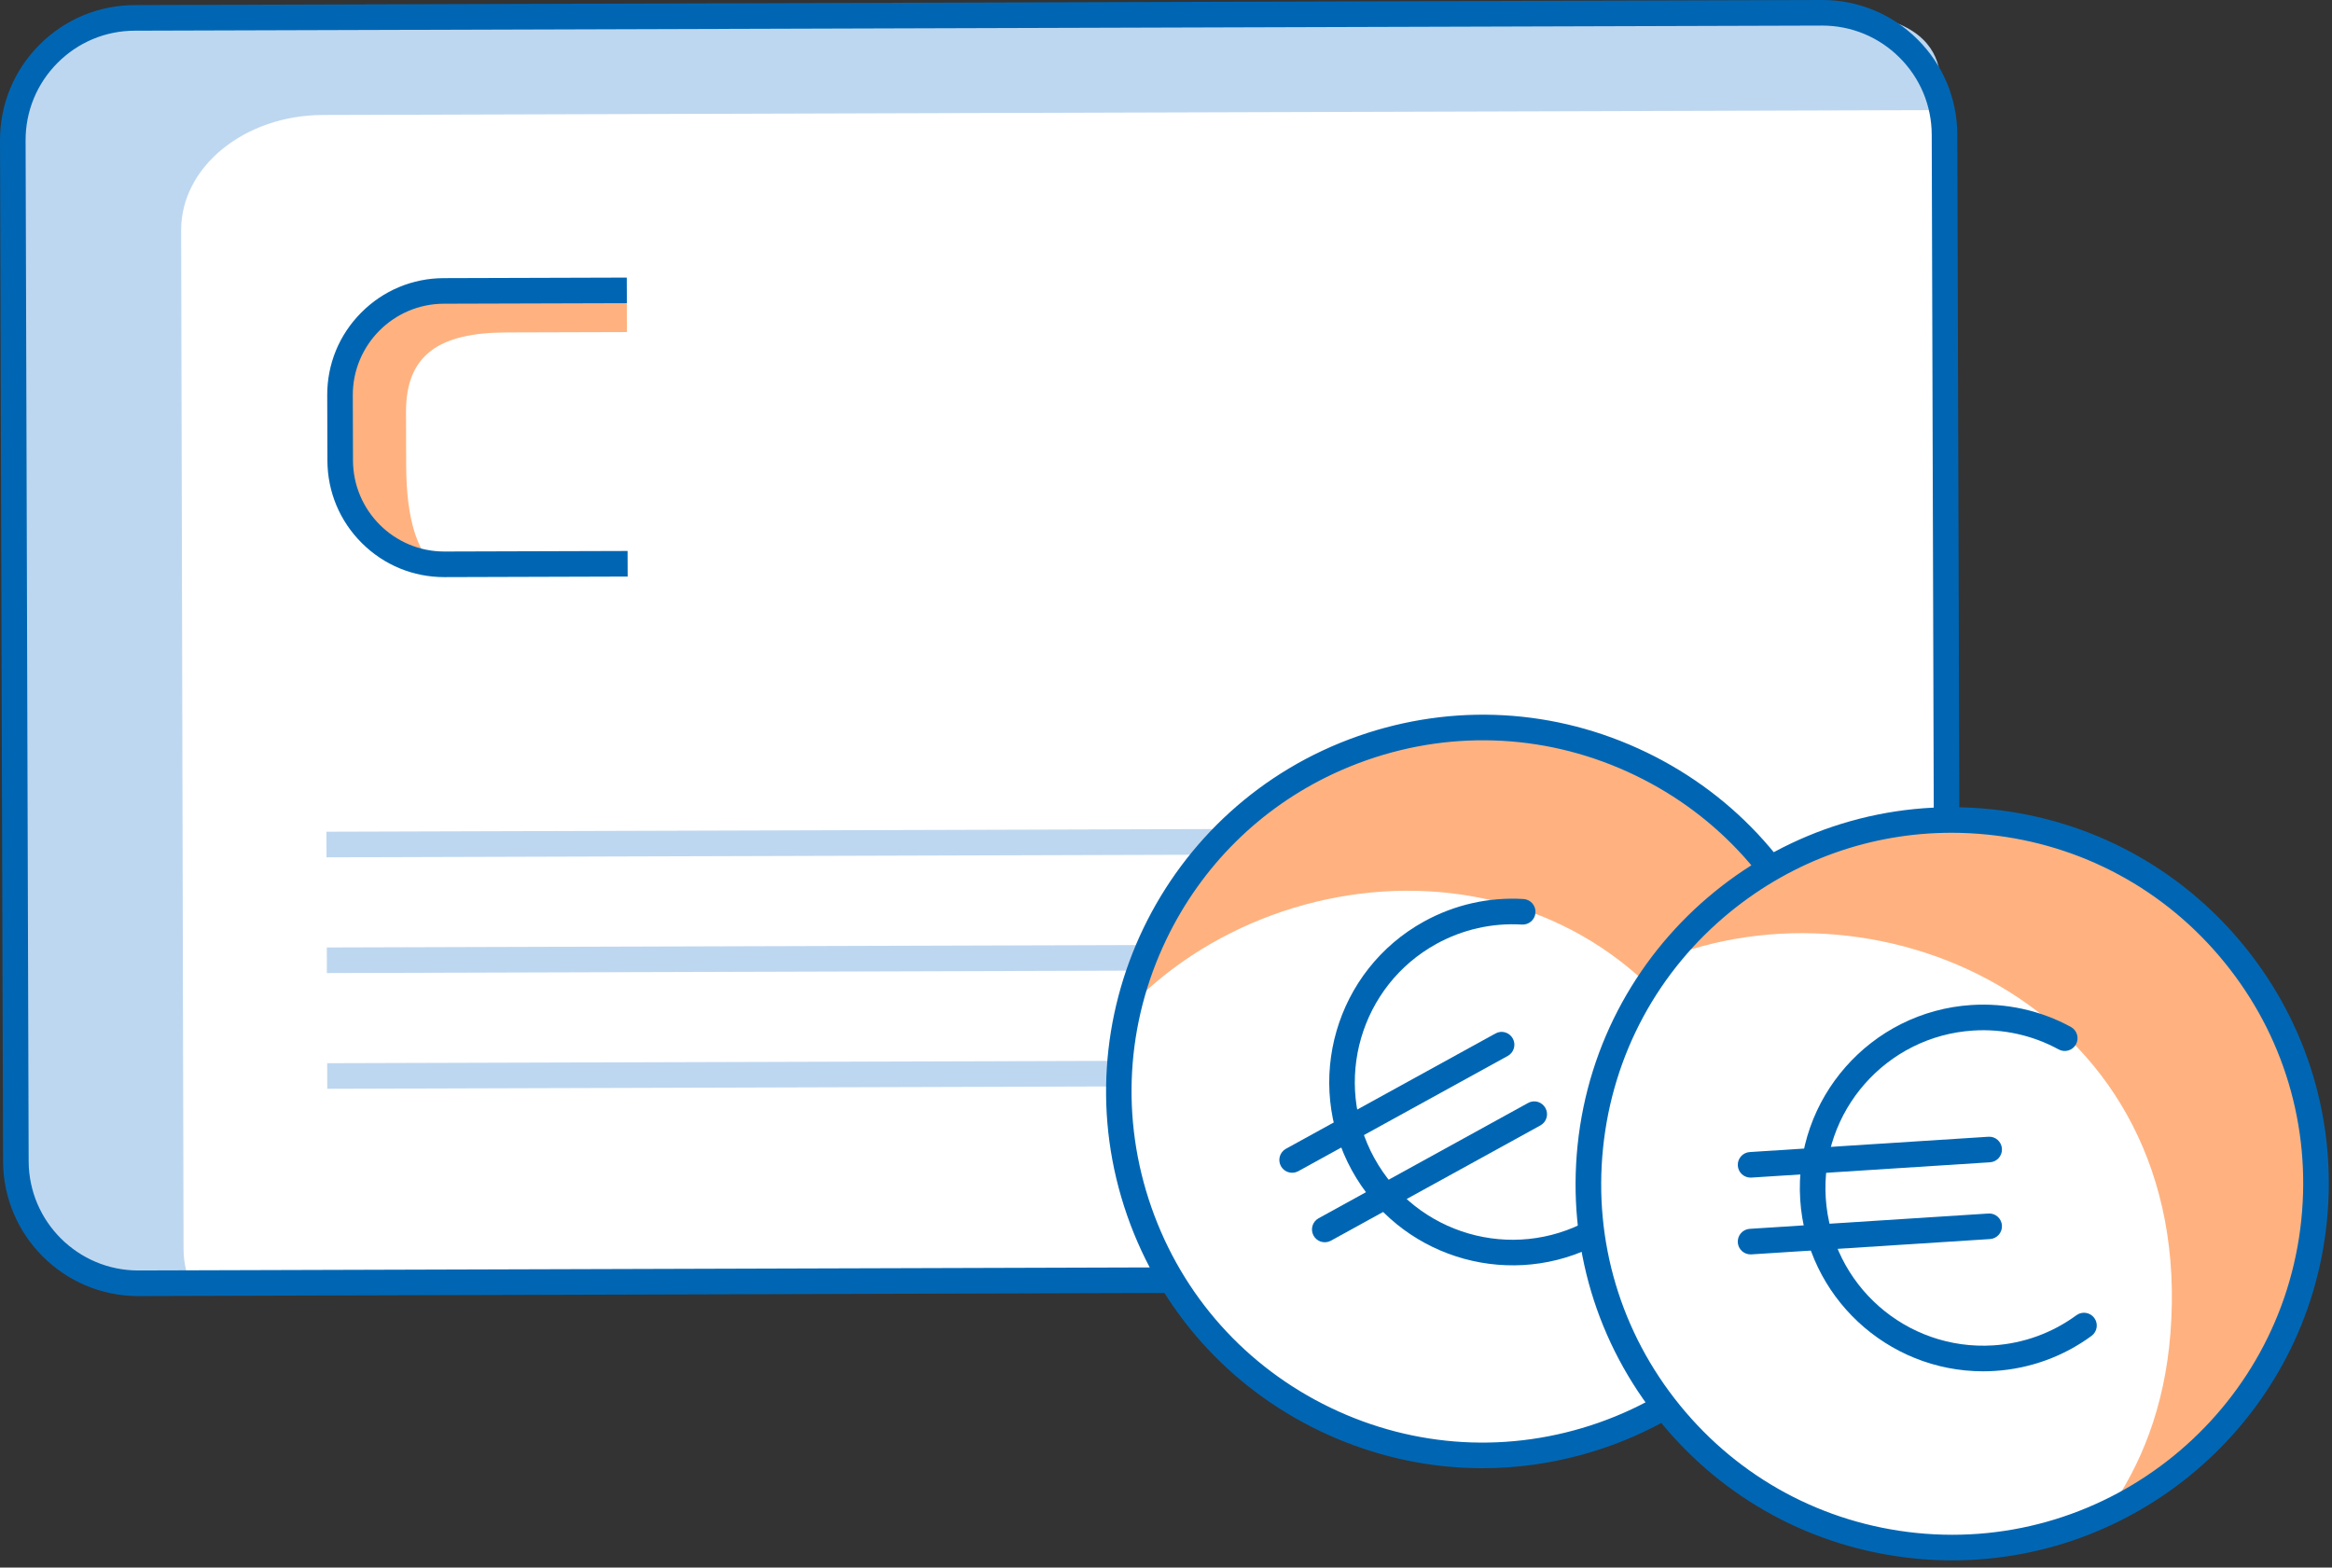 <?xml version="1.0" encoding="UTF-8"?>
<svg width="180px" height="121px" viewBox="0 0 180 121" version="1.1" xmlns="http://www.w3.org/2000/svg" xmlns:xlink="http://www.w3.org/1999/xlink">
    <rect x="0" y="0" width="180" height="121" fill="#333333" stroke="none"/>
    <title>illu_kreditkarte-mit-muenzen-xl_duotone</title>
    <g id="Symbols" stroke="none" stroke-width="1" fill="none" fill-rule="evenodd">
        <g id="Group-41">
            <path d="M140.913,98.662 L10.695,99.054 C5.48,99.07 1.24,94.856 1.224,89.641 L0.987,10.851 C0.971,5.635 5.186,1.395 10.401,1.379 L140.62,0.987 C145.834,0.972 150.074,5.187 150.09,10.402 L150.327,89.191 C150.344,94.406 146.128,98.647 140.913,98.662" id="Fill-1" fill="#FFFFFF"></path>
            <path d="M24.927,8.874 C18.868,8.893 13.968,12.878 13.983,17.777 L14.168,96.413 C14.171,97.526 14.44,98.585 14.905,99.565 L12.226,99.573 C6.165,99.592 1.241,95.635 1.227,90.736 L1.014,10.307 C0.998,5.408 5.899,1.422 11.959,1.404 C11.959,1.404 129.933,0.988 141.186,0.988 C152.439,0.988 149.407,8.5 149.407,8.5 L24.927,8.874 Z" id="Fill-3" fill="#BED7F0"></path>
            <path d="M140.65,1.975 L140.623,1.975 L10.404,2.368 C8.146,2.374 6.026,3.259 4.434,4.861 C2.843,6.463 1.969,8.589 1.976,10.847 L2.212,89.637 C2.227,94.29 6.017,98.066 10.666,98.066 L10.693,98.066 L140.912,97.674 C145.573,97.66 149.355,93.857 149.341,89.195 L149.104,10.404 C149.097,8.147 148.211,6.026 146.609,4.434 C145.014,2.848 142.898,1.975 140.65,1.975 L140.65,1.975 Z M10.666,100.042 C4.931,100.042 0.255,95.384 0.237,89.643 L0.001,10.853 C-0.008,8.068 1.069,5.445 3.033,3.469 C4.997,1.493 7.613,0.4 10.398,0.392 L140.617,0 L140.65,0 C143.425,0 146.033,1.076 148.002,3.032 C149.978,4.997 151.07,7.613 151.079,10.399 L151.316,89.189 C151.333,94.94 146.668,99.633 140.918,99.65 L10.699,100.042 L10.666,100.042 Z" id="Fill-5" fill="#0066B3"></path>
            <path d="M31.351,35.885 L31.339,31.806 C31.326,27.369 33.92,25.676 39.091,25.661 L48.389,25.633 L48.38,22.414 L36.197,22.451 C31.027,22.466 26.845,26.075 26.858,30.513 L26.88,37.459 C26.887,40.21 30.383,42.746 33.278,43.562 C32.323,42.307 31.365,40.432 31.351,35.885" id="Fill-7" fill="#FFB27F"></path>
            <polygon id="Fill-9" fill="#BED7F0" points="25.201 66.176 25.196 64.2 98.819 63.978 98.825 65.954"></polygon>
            <polygon id="Fill-11" fill="#BED7F0" points="25.23 75.109 25.225 73.134 98.849 72.912 98.855 74.888"></polygon>
            <polygon id="Fill-13" fill="#BED7F0" points="25.26 84.042 25.254 82.067 126.259 81.763 126.265 83.738"></polygon>
            <path d="M34.292,44.547 C31.892,44.547 29.635,43.616 27.934,41.923 C26.225,40.225 25.28,37.962 25.272,35.553 L25.257,30.517 C25.249,28.107 26.18,25.839 27.88,24.131 C29.579,22.421 31.842,21.476 34.251,21.469 L48.378,21.426 L48.384,23.402 L34.257,23.444 C30.371,23.456 27.22,26.626 27.232,30.511 L27.247,35.547 C27.259,39.424 30.418,42.571 34.292,42.571 L34.314,42.571 L48.441,42.529 L48.447,44.504 L34.32,44.547 L34.292,44.547 Z" id="Fill-15" fill="#0066B3"></path>
            <path d="M87.91,93.428 C93.031,108.066 109.049,115.78 123.687,110.659 C138.324,105.538 146.038,89.52 140.916,74.883 C135.795,60.245 119.778,52.531 105.141,57.653 C90.503,62.773 82.788,78.791 87.91,93.428" id="Fill-17" fill="#FFFFFF"></path>
            <path d="M140.916,74.883 C129.819,45.453 91.078,53.712 86.681,78.252 C99.23,64.573 125.737,64.031 134.602,87.54 C136.633,92.925 136.868,97.798 136.106,102.011 C140.833,96.919 145.574,87.233 140.916,74.883" id="Fill-19" fill="#FFB27F"></path>
            <path d="M90.037,72.492 C86.898,79.011 86.485,86.364 88.874,93.193 C91.264,100.024 96.17,105.514 102.69,108.655 C109.209,111.795 116.562,112.208 123.393,109.818 C137.496,104.875 144.95,89.4 140.017,75.3 C137.627,68.469 132.72,62.979 126.2,59.84 C119.681,56.699 112.328,56.286 105.497,58.675 C104.602,58.989 103.729,59.346 102.883,59.743 C97.268,62.379 92.766,66.827 90.037,72.492 Z M124.044,111.683 C116.716,114.247 108.828,113.803 101.833,110.435 C94.838,107.066 89.574,101.174 87.01,93.846 C81.716,78.719 89.696,62.104 104.845,56.812 C112.174,54.248 120.063,54.691 127.058,58.059 C134.053,61.428 139.317,67.32 141.88,74.648 C146.84,88.821 140.127,104.299 126.82,110.549 C125.924,110.97 124.999,111.35 124.044,111.683 Z" id="Fill-21" fill="#0066B3"></path>
            <path d="M122.756,96.335 C116.063,99.478 107.963,96.911 104.349,90.344 C100.589,83.507 103.089,74.885 109.925,71.124 C112.27,69.833 114.926,69.232 117.592,69.393 C118.136,69.427 118.552,69.895 118.518,70.439 C118.486,70.984 118.018,71.398 117.471,71.366 C115.179,71.227 112.896,71.744 110.878,72.854 C104.997,76.09 102.843,83.509 106.08,89.391 C109.317,95.273 116.72,97.43 122.617,94.189 C124.662,93.065 126.327,91.394 127.436,89.355 C127.696,88.875 128.298,88.698 128.777,88.96 C129.255,89.22 129.433,89.82 129.172,90.299 C127.881,92.67 125.945,94.612 123.57,95.919 C123.301,96.067 123.028,96.207 122.756,96.335" id="Fill-23" fill="#0066B3"></path>
            <path d="M102.675,95.795 C102.205,96.015 101.642,95.836 101.39,95.377 C101.127,94.899 101.301,94.298 101.779,94.036 L117.946,85.138 C118.425,84.868 119.026,85.05 119.288,85.528 C119.552,86.006 119.377,86.606 118.9,86.869 L102.732,95.766 C102.712,95.776 102.693,95.786 102.675,95.795" id="Fill-25" fill="#0066B3"></path>
            <path d="M100.155,90.431 C99.687,90.65 99.124,90.471 98.87,90.012 C98.608,89.534 98.782,88.935 99.26,88.671 L115.428,79.775 C115.905,79.504 116.507,79.686 116.769,80.163 C117.033,80.642 116.858,81.241 116.381,81.505 L100.213,90.401 C100.194,90.412 100.175,90.422 100.155,90.431" id="Fill-27" fill="#0066B3"></path>
            <path d="M122.761,88.408 C121.176,103.835 132.396,117.625 147.821,119.211 C163.247,120.797 177.039,109.577 178.625,94.15 C180.21,78.724 168.991,64.934 153.565,63.348 C138.138,61.761 124.347,72.982 122.761,88.408" id="Fill-29" fill="#FFFFFF"></path>
            <path d="M178.625,94.151 C181.088,62.795 142.511,53.804 128.101,74.149 C145.273,67.101 169.497,77.876 167.529,102.925 C167.078,108.661 165.221,113.173 162.739,116.663 C169.182,114.063 177.591,107.31 178.625,94.151" id="Fill-31" fill="#FFB27F"></path>
            <path d="M150.633,64.281 C144.43,64.281 138.465,66.393 133.586,70.361 C127.974,74.928 124.476,81.407 123.736,88.605 L123.736,88.606 C122.995,95.804 125.102,102.859 129.668,108.472 C134.234,114.085 140.715,117.585 147.913,118.325 C162.781,119.846 176.105,109.006 177.632,94.147 C178.373,86.948 176.265,79.892 171.698,74.279 C167.132,68.666 160.652,65.166 153.453,64.427 C152.51,64.33 151.569,64.281 150.633,64.281 M150.705,120.443 C149.715,120.444 148.717,120.394 147.711,120.29 C139.988,119.496 133.036,115.742 128.136,109.719 C123.237,103.697 120.976,96.126 121.769,88.403 L121.769,88.403 C123.409,72.461 137.693,60.813 153.657,62.462 C161.379,63.255 168.331,67.009 173.231,73.032 C178.131,79.055 180.392,86.625 179.598,94.348 C178.063,109.285 165.407,120.442 150.705,120.443" id="Fill-33" fill="#0066B3"></path>
            <path d="M153.068,105.849 C145.674,105.849 139.434,100.084 138.953,92.603 C138.455,84.816 144.384,78.074 152.171,77.575 C154.842,77.404 157.501,77.989 159.845,79.268 C160.324,79.53 160.5,80.131 160.24,80.609 C159.978,81.088 159.379,81.264 158.898,81.003 C156.882,79.901 154.596,79.4 152.297,79.547 C145.598,79.976 140.495,85.776 140.925,92.477 C141.355,99.176 147.139,104.275 153.856,103.848 C156.183,103.699 158.401,102.894 160.272,101.521 C160.711,101.197 161.331,101.293 161.652,101.733 C161.976,102.172 161.881,102.79 161.442,103.113 C159.266,104.711 156.687,105.646 153.982,105.82 C153.675,105.839 153.37,105.849 153.068,105.849" id="Fill-35" fill="#0066B3"></path>
            <path d="M135.12,96.826 C134.604,96.826 134.169,96.424 134.136,95.901 C134.101,95.357 134.514,94.888 135.058,94.852 L153.474,93.671 C154.022,93.629 154.488,94.049 154.524,94.593 C154.558,95.139 154.145,95.608 153.601,95.642 L135.185,96.824 C135.163,96.826 135.141,96.826 135.12,96.826" id="Fill-37" fill="#0066B3"></path>
            <path d="M135.12,90.899 C134.604,90.899 134.169,90.497 134.136,89.975 C134.101,89.431 134.514,88.961 135.058,88.926 L153.474,87.745 C154.022,87.703 154.488,88.123 154.524,88.667 C154.558,89.212 154.145,89.681 153.601,89.716 L135.185,90.897 C135.163,90.899 135.141,90.899 135.12,90.899" id="Fill-39" fill="#0066B3"></path>
        </g>
    </g>
</svg>